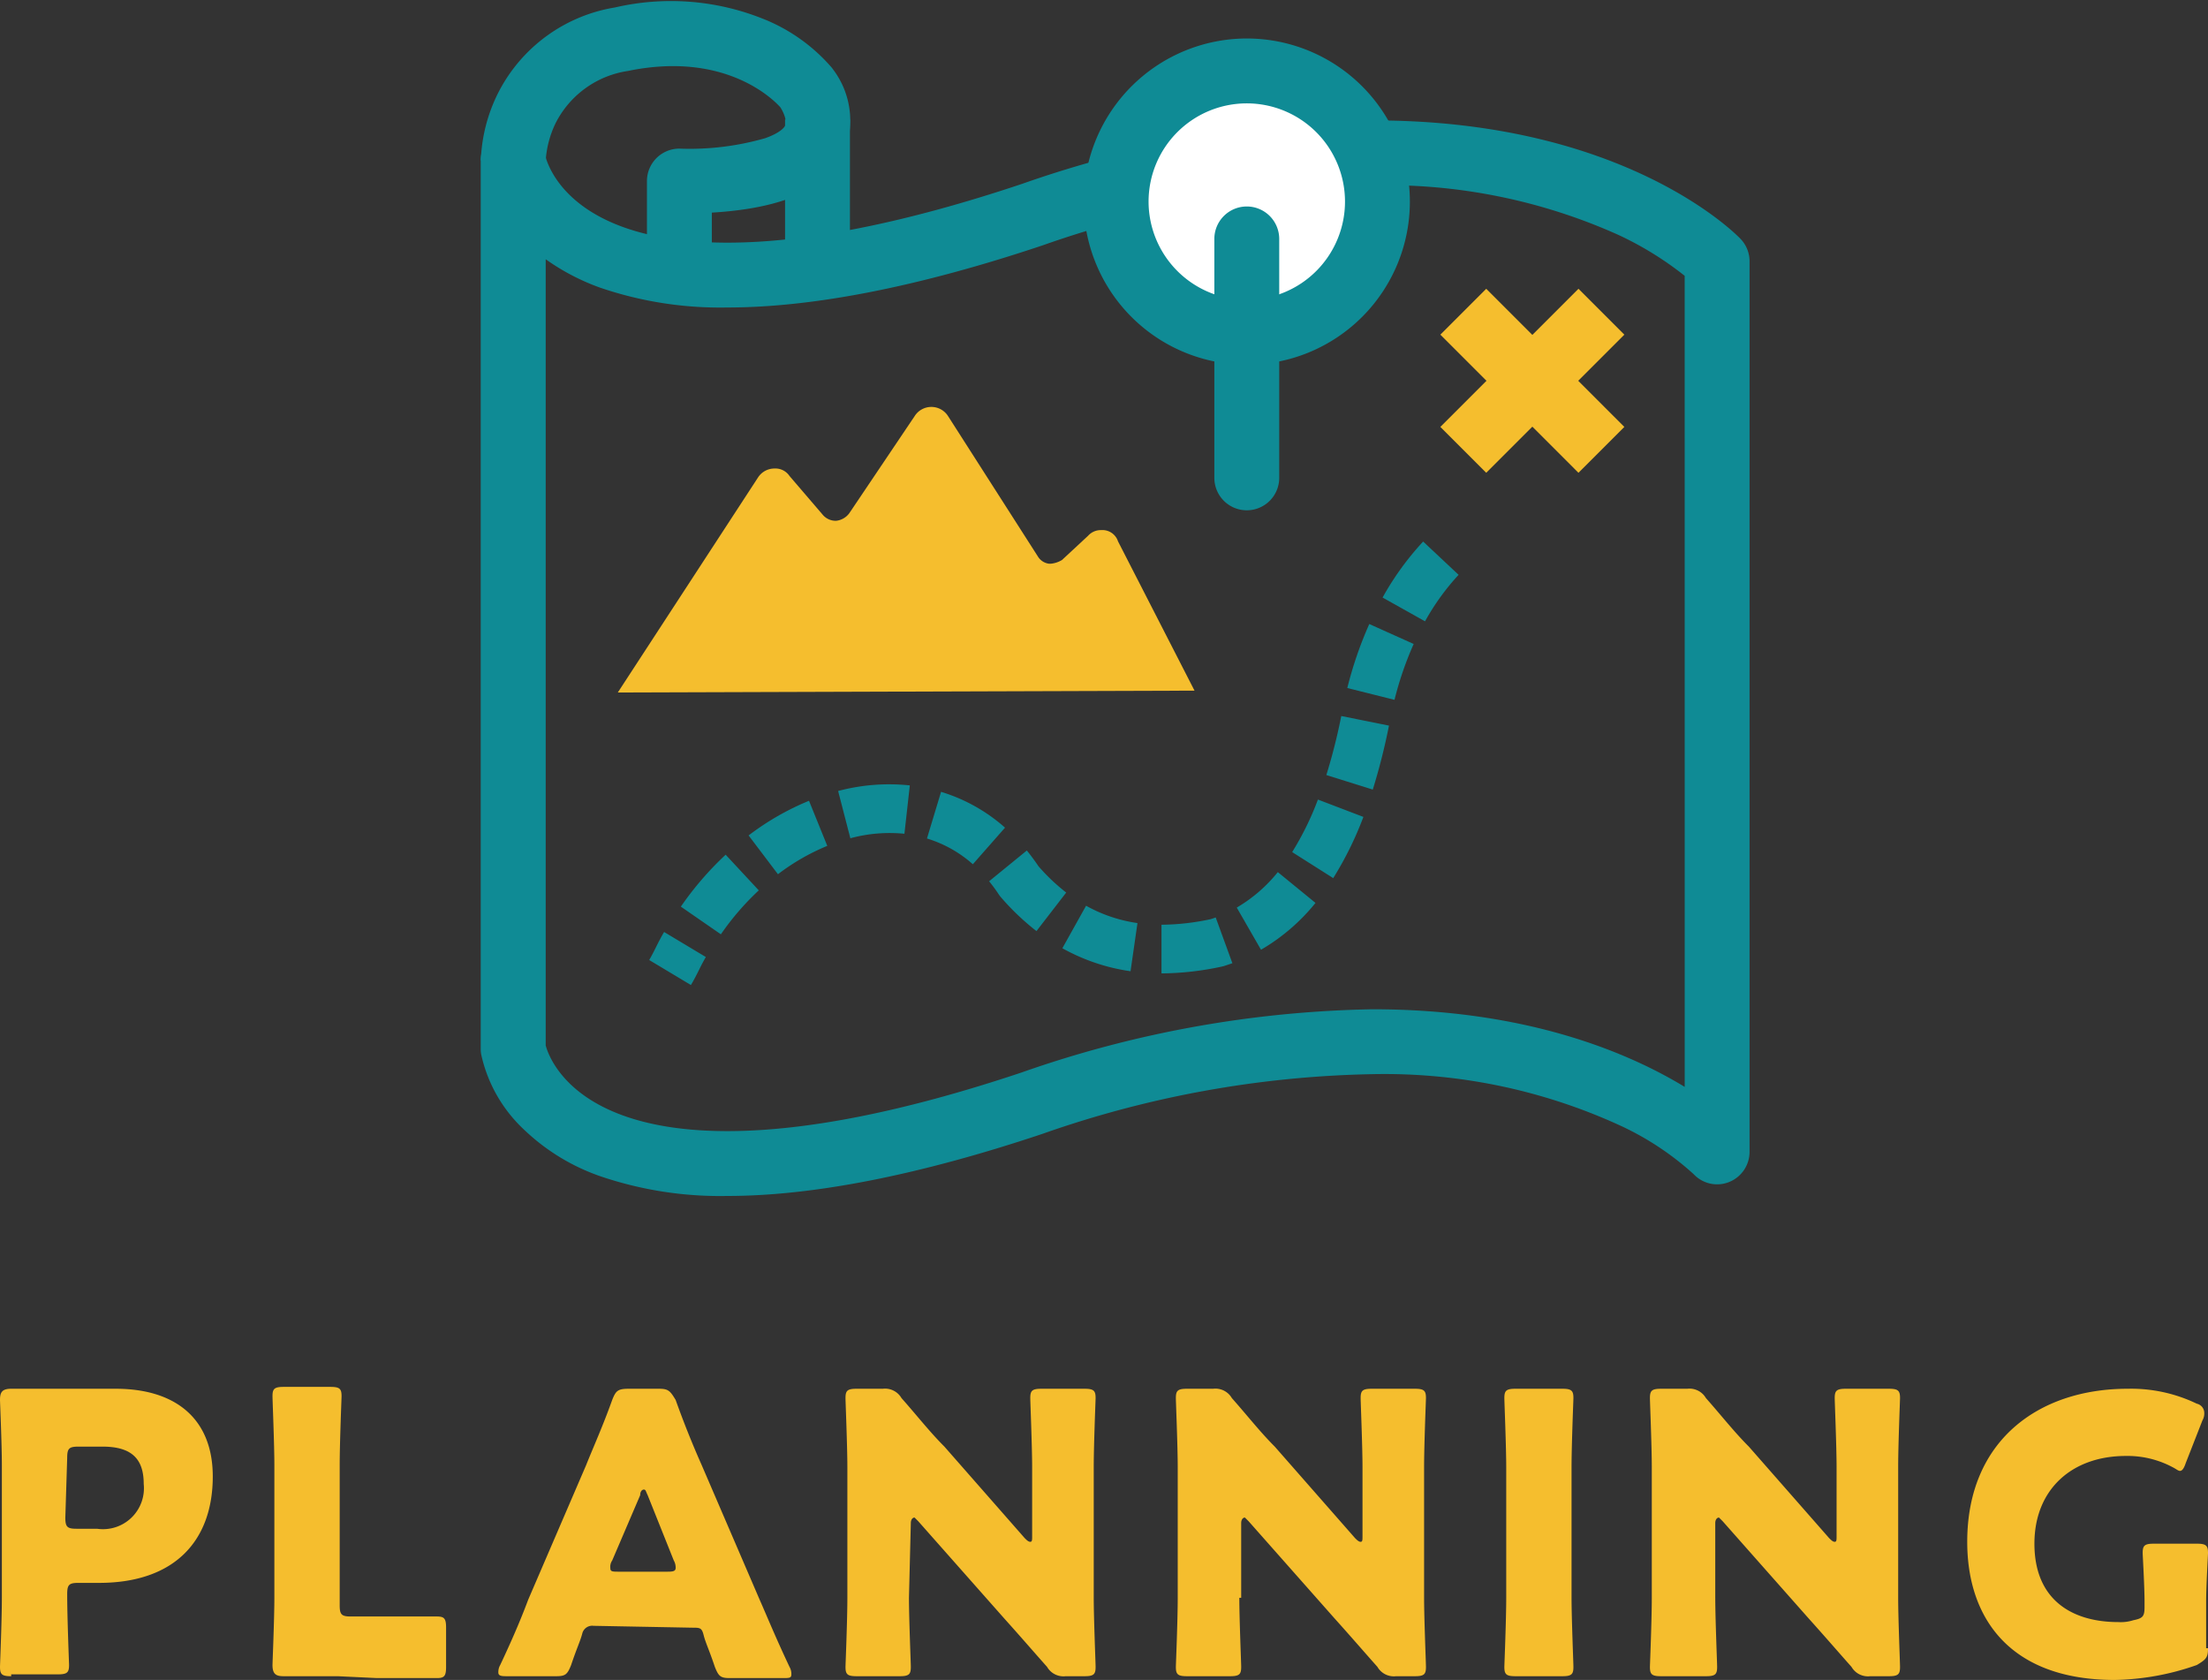 <svg xmlns="http://www.w3.org/2000/svg" width="118.3" height="90"><rect width="100%" height="100%" fill="#333333" stroke="none"/><path d="M.6 89.8c-.5 0-.6-.1-.6-.5 0-.1.1-2.5.1-3.7v-7.1c0-1.1-.1-3.4-.1-3.5 0-.4.1-.6.6-.6h5.6c3.2 0 5.2 1.6 5.2 4.7 0 3.4-2 5.7-6.1 5.7H4.2c-.5 0-.6.1-.6.6 0 1.3.1 3.7.1 3.8 0 .4-.1.5-.6.5H.6zm2.9-8.5c0 .5.1.6.6.6h1.1a2.194 2.194 0 002.5-2.4c0-1.3-.6-2-2.2-2H4.2c-.5 0-.6.1-.6.6l-.1 3.2zm14.6 8.5h-2.9c-.4 0-.6-.1-.6-.6 0-.1.1-2.5.1-3.6v-7.1c0-1.1-.1-3.5-.1-3.7 0-.4.1-.5.6-.5h2.5c.5 0 .6.1.6.5 0 .1-.1 2.5-.1 3.7V86c0 .5.1.6.6.6h4.6c.4 0 .5.1.5.6v2.1c0 .5-.1.6-.5.6h-3.2l-2.1-.1zm13.7-2.7a.548.548 0 00-.6.4c-.1.4-.3.8-.6 1.7-.2.5-.3.6-.8.6h-2.6c-.3 0-.5 0-.5-.2a.756.756 0 01.1-.4c.8-1.7 1.2-2.7 1.5-3.5l3.1-7.2c.4-1 .9-2.1 1.4-3.5.2-.5.3-.6.9-.6h1.6c.5 0 .6.1.9.6.5 1.4 1 2.6 1.4 3.5l3.1 7.2c.4.9.8 1.9 1.6 3.6a.756.756 0 01.1.4c0 .2-.1.2-.5.2h-2.8c-.5 0-.6-.1-.8-.6-.3-.9-.5-1.3-.6-1.7s-.2-.4-.6-.4l-5.3-.1zm1-3.5a.6.6 0 00-.1.4c0 .2.1.2.5.2h2.5c.3 0 .5 0 .5-.2a.756.756 0 00-.1-.4l-1.4-3.5c-.1-.2-.1-.3-.2-.3s-.2.1-.2.3zm15.9 2c0 1.1.1 3.5.1 3.7 0 .4-.1.5-.6.5h-2.3c-.5 0-.6-.1-.6-.5 0-.1.1-2.5.1-3.7v-7c0-1.1-.1-3.5-.1-3.7 0-.4.1-.5.6-.5h1.4a1.016 1.016 0 011 .5c.8.9 1.5 1.8 2.3 2.6l4.3 4.9c.1.1.2.2.3.2s.1-.1.1-.3v-3.7c0-1.1-.1-3.5-.1-3.7 0-.4.1-.5.6-.5h2.3c.5 0 .6.1.6.5 0 .1-.1 2.5-.1 3.7v7c0 1.1.1 3.5.1 3.7 0 .4-.1.5-.6.5h-1a1.016 1.016 0 01-1-.5c-.8-.9-1.4-1.6-2.3-2.6l-4.6-5.2-.2-.2c-.1 0-.2.1-.2.3l-.1 4zm17.7 0c0 1.1.1 3.5.1 3.7 0 .4-.1.5-.6.5h-2.3c-.5 0-.6-.1-.6-.5 0-.1.1-2.5.1-3.7v-7c0-1.1-.1-3.5-.1-3.7 0-.4.1-.5.6-.5H65a1.016 1.016 0 011 .5c.8.9 1.5 1.8 2.3 2.6l4.3 4.9c.1.1.2.2.3.2s.1-.1.1-.3v-3.7c0-1.1-.1-3.5-.1-3.7 0-.4.1-.5.6-.5h2.3c.5 0 .6.1.6.5 0 .1-.1 2.5-.1 3.7v7c0 1.1.1 3.5.1 3.7 0 .4-.1.5-.6.5h-1a1.016 1.016 0 01-1-.5c-.8-.9-1.4-1.6-2.3-2.6l-4.6-5.2-.2-.2c-.1 0-.2.1-.2.3v4h-.1zm14.8 4.2c-.5 0-.6-.1-.6-.5 0-.1.1-2.5.1-3.7v-7c0-1.1-.1-3.5-.1-3.7 0-.4.1-.5.6-.5h2.5c.5 0 .6.1.6.5 0 .1-.1 2.5-.1 3.7v7c0 1.1.1 3.5.1 3.7 0 .4-.1.5-.6.5zm10.7-4.2c0 1.1.1 3.5.1 3.7 0 .4-.1.5-.6.5H89c-.5 0-.6-.1-.6-.5 0-.1.1-2.5.1-3.7v-7c0-1.1-.1-3.5-.1-3.7 0-.4.1-.5.6-.5h1.4a1.016 1.016 0 011 .5c.8.9 1.5 1.8 2.3 2.6l4.3 4.9c.1.1.2.2.3.2s.1-.1.1-.3v-3.7c0-1.1-.1-3.5-.1-3.7 0-.4.1-.5.6-.5h2.3c.5 0 .6.1.6.5 0 .1-.1 2.5-.1 3.7v7c0 1.1.1 3.5.1 3.7 0 .4-.1.5-.6.5h-1a1.016 1.016 0 01-1-.5c-.8-.9-1.4-1.6-2.3-2.6l-4.6-5.2-.2-.2c-.1 0-.2.1-.2.3v4zm26.4 2.7c0 .5-.1.6-.6.9a13.826 13.826 0 01-4.4.8c-5.6 0-7.9-3.3-7.9-7.4 0-5.4 3.8-8.2 8.6-8.2a8.1 8.1 0 013.7.8.51.51 0 01.4.5.756.756 0 01-.1.4l-.9 2.3c-.1.3-.2.4-.3.4s-.2-.1-.4-.2a5.135 5.135 0 00-2.5-.6c-2.9 0-4.9 1.8-4.9 4.7 0 3 2 4.2 4.5 4.2a2.2 2.2 0 00.8-.1c.5-.1.6-.2.6-.7v-.3c0-.8-.1-2.5-.1-2.6 0-.4.1-.5.6-.5h2.3c.5 0 .6.1.6.5 0 .1-.1 1.8-.1 2.6v2.5h.1z" fill="#f5be2e"/><path d="M73.629 6.452c13.41 0 19.381 6.089 19.628 6.348a1.738 1.738 0 01.481 1.2v47.7a1.742 1.742 0 01-1.1 1.626 1.724 1.724 0 01-1.9-.427 15.551 15.551 0 00-4.087-2.671 30.254 30.254 0 00-13.122-2.682 56.29 56.29 0 00-17.682 3.2c-6.594 2.207-12.273 3.325-16.879 3.325a19.923 19.923 0 01-6.83-1.065 11.225 11.225 0 01-4.074-2.5 7.781 7.781 0 01-2.287-4.038 1.74 1.74 0 01-.021-.266V8.6a1.764 1.764 0 011.632-1.767 1.709 1.709 0 011.822 1.486C29.293 8.675 30.4 13 38.973 13c4.23 0 9.538-1.058 15.776-3.146a60.043 60.043 0 0118.88-3.402zm16.633 8.325a17.624 17.624 0 00-3.579-2.205 30.32 30.32 0 00-13.054-2.644 56.6 56.6 0 00-17.777 3.22c-6.594 2.207-12.273 3.325-16.879 3.325a19.919 19.919 0 01-6.829-1.065 12 12 0 01-2.906-1.519V56.01c.195.717 1.624 4.587 9.735 4.587 4.23 0 9.538-1.058 15.776-3.146a59.729 59.729 0 0118.785-3.381c8.238 0 13.683 2.306 16.729 4.158z" fill="#0f8b95"/><path d="M38.138 14.6h-3.476V9.7A1.738 1.738 0 0136.4 7.962a14.642 14.642 0 004.586-.555c.828-.29 1.035-.586 1.078-.669.121-.232-.07-.705-.253-.989C41.5 5.4 38.919 2.712 33.652 3.8a5.2 5.2 0 00-3.867 2.765 5.369 5.369 0 00-.547 2.035h-3.476a8.711 8.711 0 01.9-3.567A8.569 8.569 0 0132.948.4a13.274 13.274 0 017.835.568 9.475 9.475 0 013.774 2.648q.035.043.067.089a4.551 4.551 0 01.524 4.64c-.946 1.818-3.247 2.82-7.009 3.046z" fill="#0f8b95"/><path d="M45.538 14.3h-3.476V6.4h3.476z" fill="#0f8b95"/><circle cx="7" cy="7" r="7" transform="translate(59.8 3.8)" fill="#fff"/><path d="M66.8 2.062a8.738 8.738 0 11-8.738 8.738A8.748 8.748 0 0166.8 2.062zm0 14a5.262 5.262 0 10-5.262-5.262 5.268 5.268 0 005.262 5.262z" fill="#0f8b95"/><path d="M66.8 27.338a1.738 1.738 0 01-1.738-1.738V12.8a1.738 1.738 0 011.738-1.738 1.738 1.738 0 011.738 1.738v12.8a1.738 1.738 0 01-1.738 1.738zm-4.57 24.81v-2.607a12.965 12.965 0 002.643-.3c.088-.029.176-.059.262-.09l.893 2.45c-.142.052-.288.1-.434.147q-.062.019-.125.033a15.679 15.679 0 01-3.239.367zm-1.658-.116a10.549 10.549 0 01-3.653-1.232l1.271-2.277a7.951 7.951 0 002.753.929zm6.991-1.15l-1.3-2.26a8.034 8.034 0 002.2-1.9l2.019 1.65a10.628 10.628 0 01-2.92 2.509zm-28.939-.828l-2.145-1.483a17 17 0 012.4-2.782l1.775 1.91a14.389 14.389 0 00-2.031 2.355zm16.908-.173a13.228 13.228 0 01-1.918-1.829 1.3 1.3 0 01-.1-.133 8.884 8.884 0 00-.519-.707l2.02-1.648c.217.266.427.55.625.844a10.567 10.567 0 001.485 1.409zm15.9-2.837l-2.2-1.395a15.854 15.854 0 001.38-2.814l2.436.93a18.455 18.455 0 01-1.617 3.279zm-29.75-.208l-1.573-2.079a14.263 14.263 0 013.236-1.857l.979 2.416a11.657 11.657 0 00-2.644 1.52zm10.441-.536a6.583 6.583 0 00-2.458-1.379l.755-2.5a9.172 9.172 0 013.427 1.919zm-6.565-1.4l-.653-2.524a10.61 10.61 0 013.841-.3l-.289 2.591a8.015 8.015 0 00-2.899.242zm27.993-2.6l-2.488-.779a31.173 31.173 0 00.8-3.161l2.556.513a33.785 33.785 0 01-.868 3.427zm1.164-4.808l-2.529-.633a20.593 20.593 0 011.178-3.428l2.378 1.069a17.98 17.98 0 00-1.027 2.991zm1.636-4.206l-2.275-1.274a15.339 15.339 0 012.173-3l1.9 1.783a12.734 12.734 0 00-1.798 2.49zM37.018 52.771l-2.236-1.341c.124-.207.235-.428.352-.662.134-.268.272-.545.448-.838l2.236 1.341a9.937 9.937 0 00-.352.662c-.134.267-.272.545-.448.838z" fill="#0f8b95"/><path d="M33.1 37.1l7.5-11.5a1.05 1.05 0 01.9-.5.909.909 0 01.8.4l1.8 2.1a.908.908 0 00.7.3 1.012 1.012 0 00.7-.4l3.5-5.2a1.06 1.06 0 011.8 0l4.8 7.5a.822.822 0 00.6.4h.1a1.421 1.421 0 00.6-.2l1.4-1.3a.908.908 0 01.7-.3.875.875 0 01.9.6l4.1 8-30.9.1zm51.471-11.771l-7.4-7.4 2.458-2.458 7.4 7.4z" fill="#f5be2e"/><path d="M79.629 25.329l-2.458-2.458 7.4-7.4 2.458 2.458z" fill="#f5be2e"/></svg>